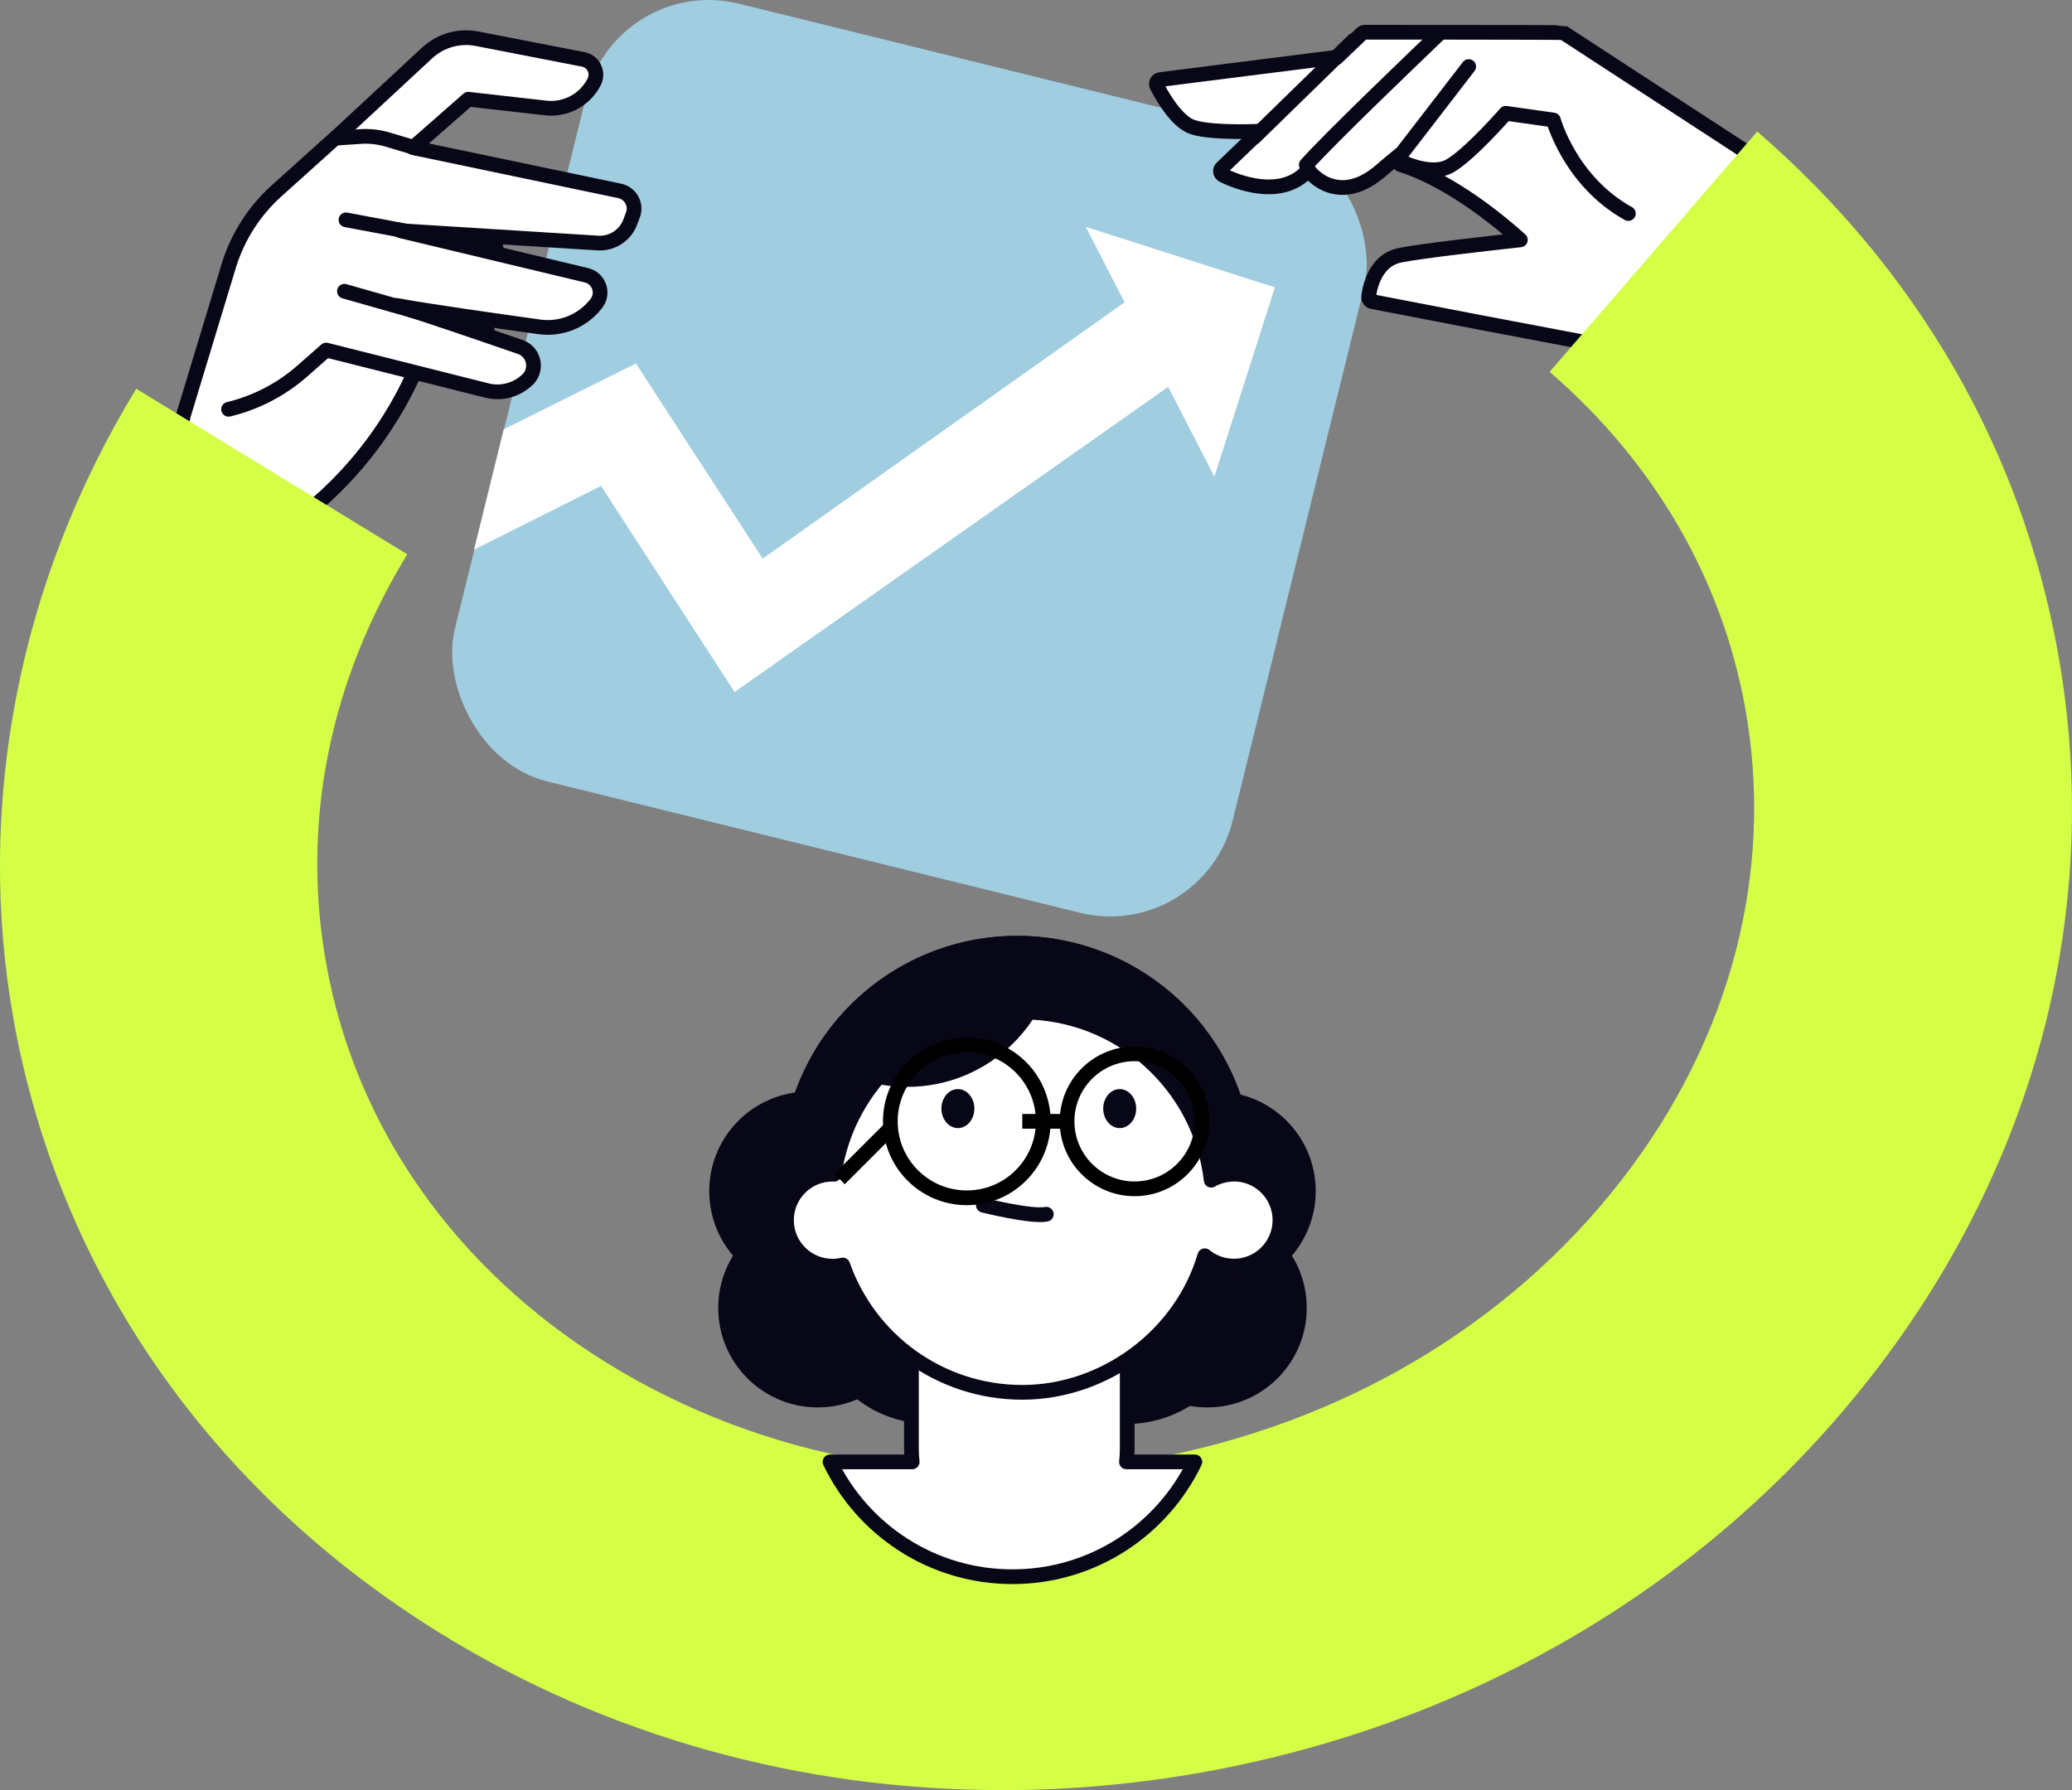 <svg xmlns="http://www.w3.org/2000/svg" id="Calque_2" data-name="Calque 2" viewBox="0 0 281.48 243.21"><rect x="0" y="0" width="281.48" height="243.21" fill="#808080" stroke="none"/><defs><style>      .cls-1, .cls-2 {        fill: #fff;      }      .cls-2, .cls-3, .cls-4 {        stroke-width: 2px;      }      .cls-2, .cls-4 {        stroke: #080717;        stroke-linecap: round;        stroke-linejoin: round;      }      .cls-5 {        fill: #a0cde0;      }      .cls-3 {        stroke: #000;        stroke-miterlimit: 10;      }      .cls-3, .cls-4 {        fill: none;      }      .cls-6 {        fill: #d4ff46;      }      .cls-7 {        fill: #080717;      }    </style></defs><g id="Layer_2" data-name="Layer 2"><path class="cls-2" d="M16.75,81.47l9.06-3.09c15.93-5.43,28.22-18.27,32.95-34.42l1.86-6.36-28.98-1.57-14.88,45.44Z"></path><rect class="cls-5" x="69.14" y="7.84" width="108.83" height="108.83" rx="17.14" ry="17.14" transform="translate(228.61 152.28) rotate(-166.15)"></rect><polygon class="cls-1" points="157.93 37.42 103.61 75.9 86.39 49.39 68.43 58.33 64.4 74.67 81.65 66.02 99.79 94.02 165.15 48.02 157.93 37.42"></polygon><polygon class="cls-1" points="164.97 64.75 173.2 39.05 147.5 30.82 164.97 64.75"></polygon><path class="cls-2" d="M31.05,55.61h0c3.71-.89,7.15-2.68,10.02-5.2l3.24-2.85,21.84,5.5c1.79.45,3.68.03,5.11-1.13l.23-.19c1.62-1.32,1.17-3.9-.8-4.59-5.15-1.78-13.29-4.57-16.84-5.66,3.94.74,13.6,2.11,19.44,2.92,2.91.4,5.81-.77,7.63-3.07l.07-.08c1.11-1.4.4-3.45-1.32-3.86l-25.31-6.06,26.85,1.68c1.94.12,3.73-1.04,4.41-2.86l.36-.96c.53-1.41-.32-2.95-1.79-3.26l-28.08-5.88,7.5-6.58,10.51,1.19c2.73.31,5.36-1.11,6.6-3.55h0c.64-1.26-.1-2.78-1.48-3.05l-14.44-2.81c-2.43-.47-4.95.24-6.77,1.93l-11.67,10.83-8.81,7.93c-3.05,2.75-5.3,6.28-6.49,10.21l-6.36,20.98"></path><line class="cls-4" x1="47" y1="29.87" x2="67.39" y2="33.69"></line><line class="cls-4" x1="46.79" y1="39.57" x2="66.25" y2="45.11"></line><path class="cls-4" d="M45.83,18.76l3.12-.21c1.26-.09,2.53.06,3.74.42l4,1.2"></path><g><path class="cls-2" d="M238.33,21.35l18.62,19.99c-17.46,8.04-26.89,7.76-35.16,6.33-8.43-1.45-35.11-6.64-35.37-6.69-.3-.06-.51-.33-.49-.64.02-.2.43-4.86,4.21-5.65,2.8-.59,12.77-1.7,16.4-2.1-2.47-2.23-9.34-8.03-16.19-10.2-.32-.1-.5-.44-.4-.76.06-.18.2-.31.36-.37-.05-.07-.08-.14-.1-.22,0-.02,0-.03,0-.05-.78.63-1.68,1.38-2.61,2.18-1.99,1.73-3.96,2.49-5.86,2.27-2.51-.29-3.92-2.22-3.97-2.3-.01-.02-.01-.04-.02-.05-.07.07-.15.15-.21.22-4.04,4.29-11.12.64-11.42.48-.17-.09-.29-.26-.32-.45-.03-.19.04-.39.18-.52l5.2-4.99c-1.63.07-7.57.23-9.57-.73-2.28-1.09-4.36-5.24-4.45-5.42-.09-.18-.08-.38,0-.56.09-.17.26-.29.46-.31l23.77-3.01c.07,0,.14,0,.2.02l3.41-3.27c.11-.11.26-.17.42-.17,0,0,26.85,0,26.95.06l25.94,16.9Z"></path><line class="cls-4" x1="170.4" y1="18.64" x2="183.87" y2="5.5"></line><path class="cls-4" d="M195.65,4.45c-3.86,3.69-15.04,14.41-18.19,17.95"></path><path class="cls-4" d="M199.52,9.04l-9.74,12.64s4.46,2.43,7.19.86c2.73-1.57,7.59-7.15,7.59-7.15l6.47.92s2.27,8.32,10.18,12.7"></path></g><path class="cls-6" d="M136.08,243.21c-27.23,0-53.64-7.3-76.38-21.38C28.62,202.58,8.08,173.05,1.87,138.67c-5.26-29.17.64-59.66,16.64-85.85l36.82,22.49c-10.63,17.41-14.44,36.67-11,55.7,4,22.19,17.53,41.42,38.09,54.15,21.28,13.18,47.41,17.84,73.57,13.12,26.16-4.72,49.01-18.22,64.34-38.01,14.81-19.11,20.76-41.86,16.76-64.05-3.18-17.63-12.37-33.43-26.57-45.7l28.2-32.65c21.76,18.79,35.87,43.23,40.83,70.69,6.21,34.38-2.71,69.23-25.11,98.14-21.87,28.23-54.12,47.42-90.79,54.04-9.21,1.66-18.44,2.48-27.57,2.48Z"></path><circle class="cls-7" cx="111.09" cy="177.7" r="13.52"></circle><circle class="cls-7" cx="138.21" cy="159.24" r="32.09"></circle><circle class="cls-7" cx="126.27" cy="177.36" r="16.1" transform="translate(-88.43 141.23) rotate(-45)"></circle><circle class="cls-7" cx="153.13" cy="177.36" r="16.1" transform="translate(-54.5 285.98) rotate(-76.81)"></circle><circle class="cls-7" cx="109.87" cy="161.83" r="13.52"></circle><circle class="cls-7" cx="164" cy="177.7" r="13.52"></circle><circle class="cls-7" cx="165.22" cy="161.83" r="13.52"></circle><path class="cls-2" d="M153.03,198.62c.06-.54.1-1.09.1-1.65v-41.77h-29.31v41.77c0,.56.04,1.11.1,1.65h-11.16c4.43,9.23,13.86,15.6,24.78,15.6s20.35-6.37,24.78-15.6h-9.29Z"></path><path class="cls-2" d="M167.63,159.53c-1.12,0-2.18.3-3.09.82-1.48-12.86-12.4-22.85-25.66-22.85s-23.72,9.57-25.56,22.04c-.08,0-.15-.01-.23-.01-3.45,0-6.25,2.8-6.25,6.25s2.8,6.25,6.25,6.25c.48,0,.95-.06,1.4-.16,3.53,10.07,13.11,17.3,24.39,17.3s21.65-7.83,24.79-18.56c1.08.88,2.46,1.41,3.96,1.41,3.45,0,6.25-2.8,6.25-6.25s-2.8-6.25-6.25-6.25Z"></path><path class="cls-7" d="M138.21,127.15c-11.87,0-22.22,6.45-27.78,16.03,3.51,2.81,7.96,4.49,12.8,4.49,11.17,0,20.24-8.93,20.49-20.04-1.79-.31-3.63-.48-5.51-.48Z"></path><path class="cls-4" d="M133.59,163.75s6.51,1.63,8.55,1.22"></path><circle class="cls-3" cx="131.34" cy="152.35" r="10.39"></circle><circle class="cls-3" cx="154.13" cy="152.35" r="9.17"></circle><line class="cls-3" x1="120.97" y1="153.28" x2="114.05" y2="160.19"></line><line class="cls-3" x1="138.88" y1="152.35" x2="144.58" y2="152.35"></line><ellipse class="cls-7" cx="130.13" cy="150.62" rx="2.24" ry="2.65"></ellipse><ellipse class="cls-7" cx="152.11" cy="150.62" rx="2.24" ry="2.65"></ellipse></g></svg>